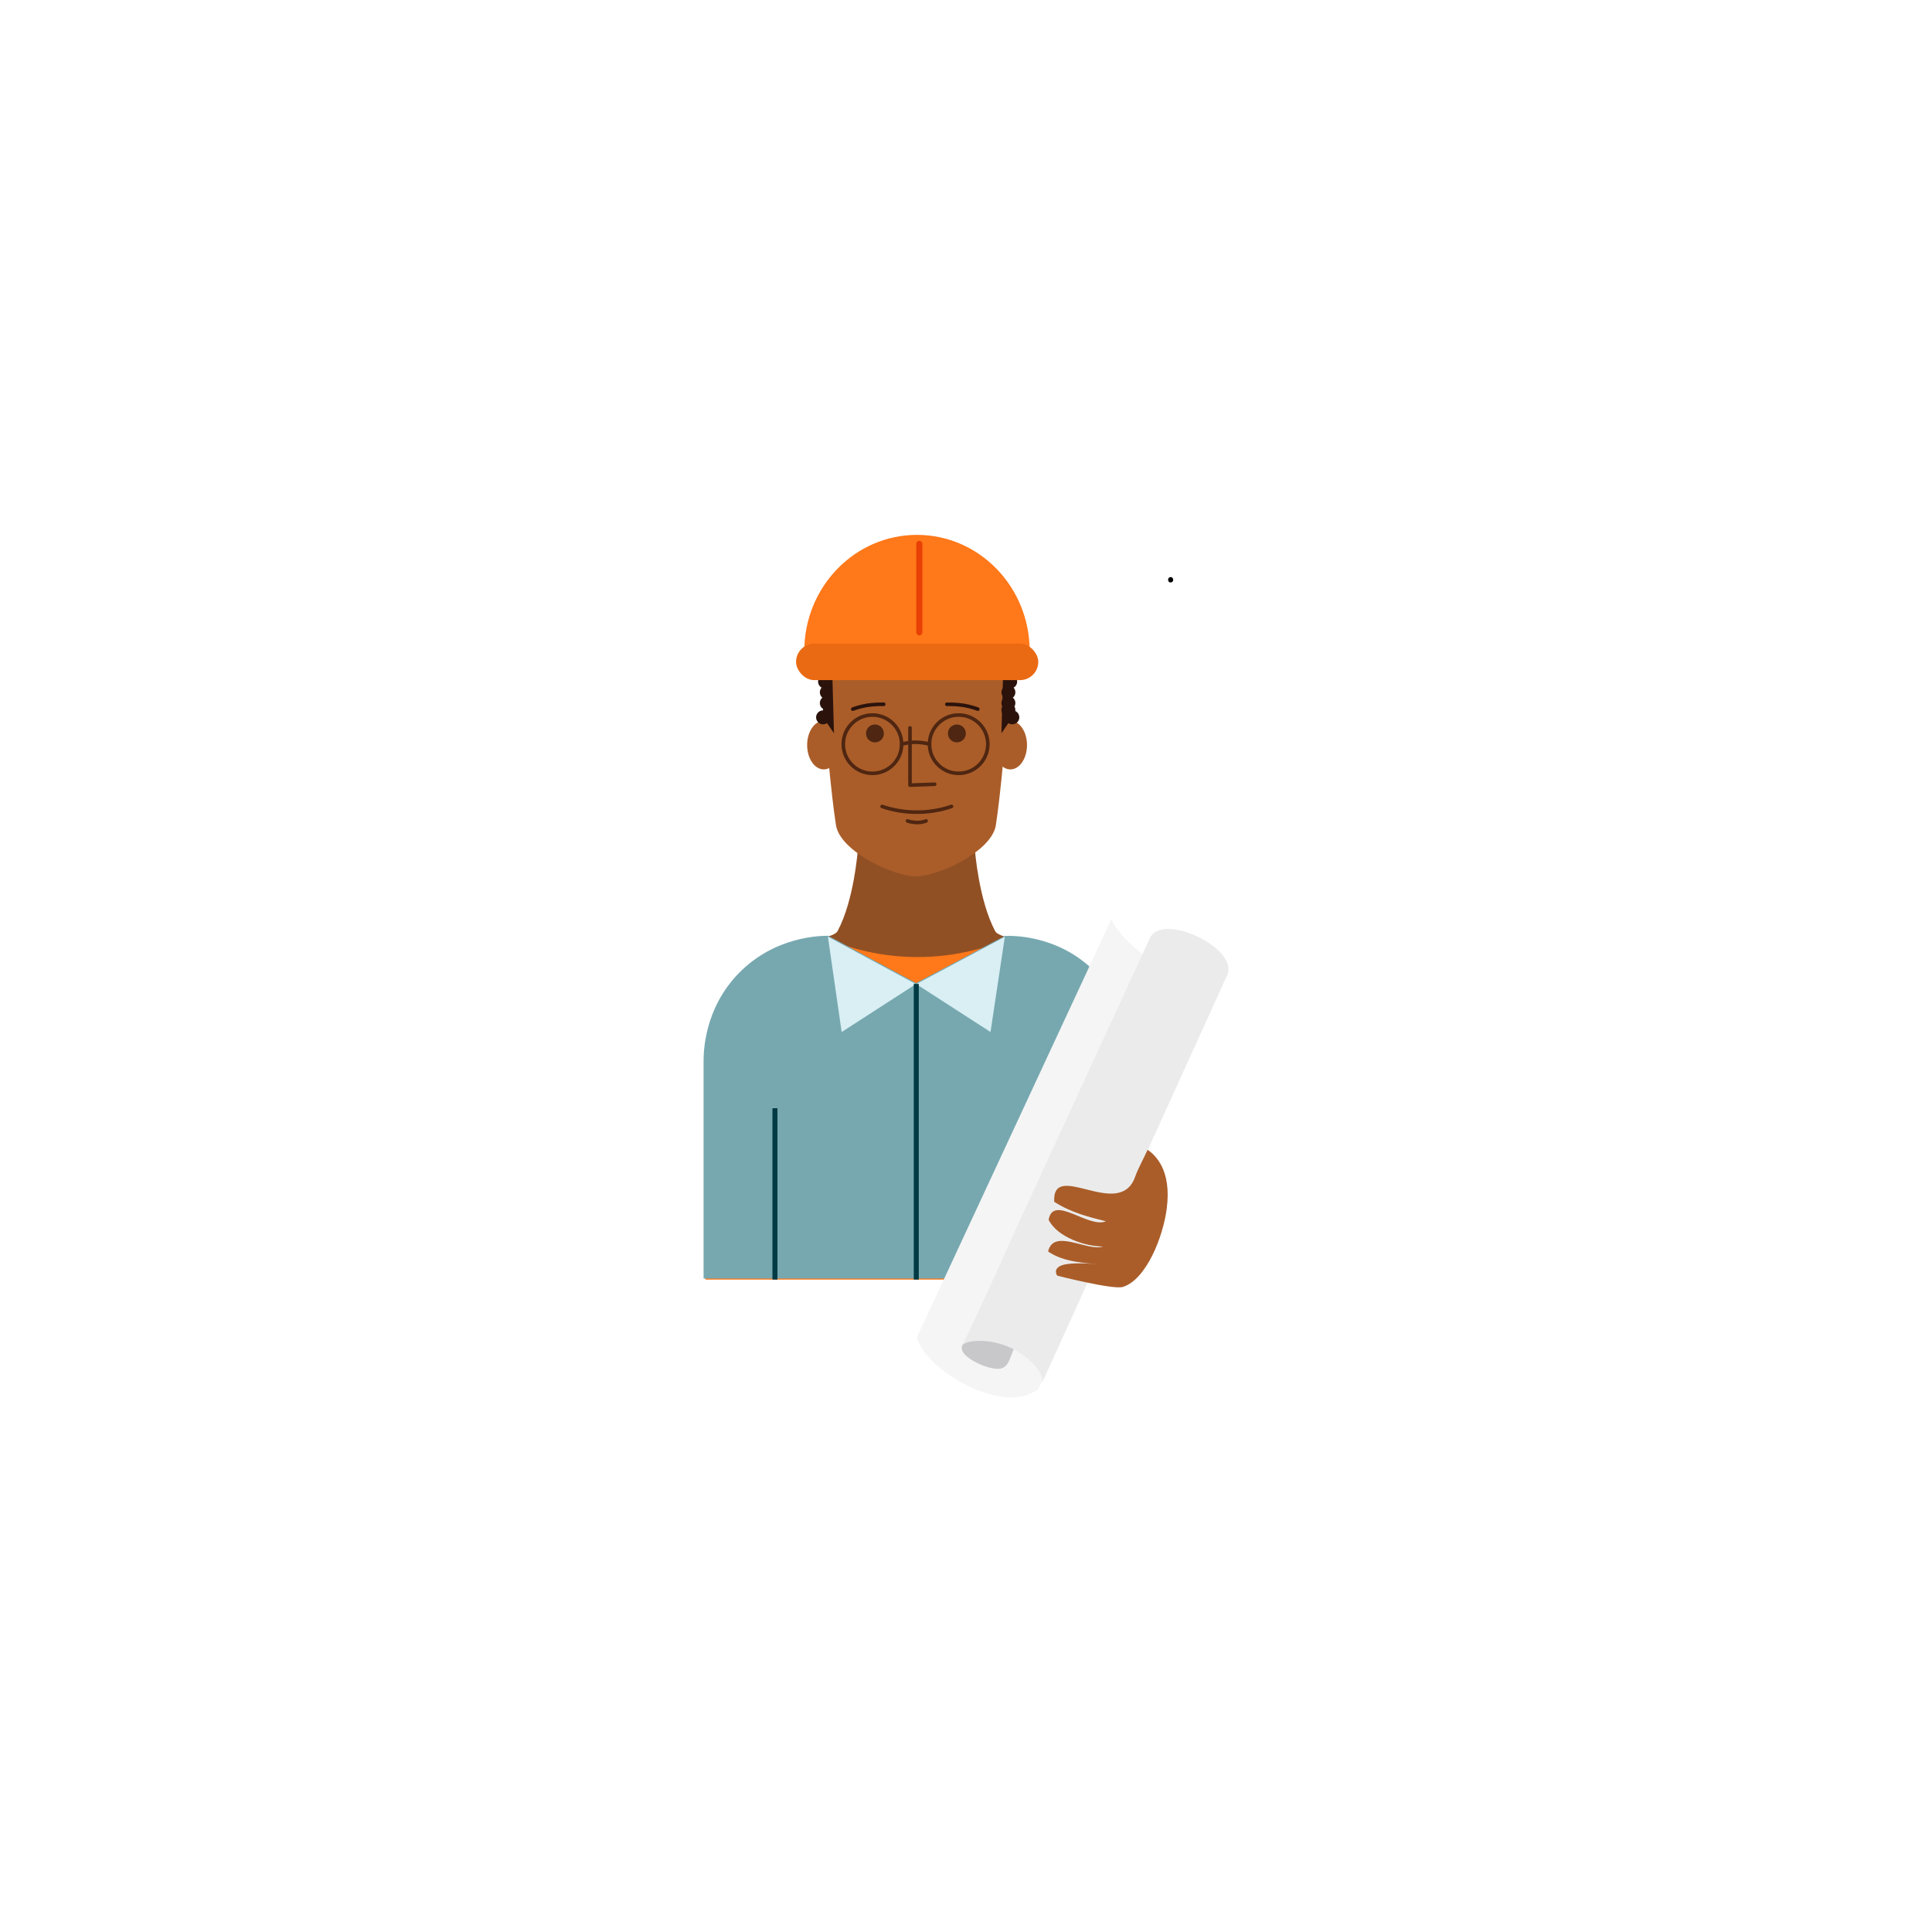 <?xml version="1.0" encoding="UTF-8"?>
<svg xmlns="http://www.w3.org/2000/svg" version="1.1" viewBox="0 0 1080 1080">
  <defs>
    <style>
      .cls-1 {
        fill: #003a44;
      }

      .cls-2 {
        fill: #2b130c;
      }

      .cls-3 {
        fill: #4f2611;
      }

      .cls-4 {
        fill: #ea6a13;
      }

      .cls-5 {
        fill: #ff7819;
      }

      .cls-6 {
        fill: #e84005;
      }

      .cls-7 {
        fill: #d9eff4;
      }

      .cls-8 {
        fill: #c8c8ca;
      }

      .cls-9 {
        stroke: #2b130c;
      }

      .cls-9, .cls-10 {
        fill: none;
        stroke-linecap: round;
        stroke-linejoin: round;
        stroke-width: 2px;
      }

      .cls-10 {
        stroke: #4f2611;
      }

      .cls-11 {
        fill: #ebebeb;
      }

      .cls-12 {
        fill: #f5f5f5;
      }

      .cls-13 {
        fill: #915024;
      }

      .cls-14 {
        fill: #77a8b0;
      }

      .cls-15 {
        fill: #aa5d29;
      }
    </style>
  </defs>
  <!-- Generator: Adobe Illustrator 28.6.0, SVG Export Plug-In . SVG Version: 1.2.0 Build 709)  -->
  <g>
    <g id="Layer_1">
      <g>
        <circle class="cls-2" cx="462.2" cy="393" r="3.9"/>
        <circle class="cls-2" cx="462.2" cy="387" r="3.9"/>
        <circle class="cls-2" cx="461.2" cy="381" r="3.9"/>
        <circle class="cls-2" cx="462.2" cy="377" r="3.9"/>
        <ellipse class="cls-15" cx="564.8" cy="416.5" rx="9.3" ry="13.6"/>
        <ellipse class="cls-15" cx="460.5" cy="416.5" rx="9.3" ry="13.6"/>
        <path class="cls-13" d="M561.9,523.7c-3-1-5-2-5.6-3.2-9.2-17.3-11.3-45.3-11.3-45.3h-65.5s-2,28-11.3,45.3c-.6,1.1-2.4,2.1-5.2,3v79.3c14,4.2,31.3,6.9,52.9,6.9s33.6-2,45.9-5.2v-80.9Z"/>
        <path class="cls-15" d="M512,344.1c-12.4,0-27.8,5.4-36,10.9-13.6,9.1-16,20.2-16,20.2.8,32,5,71.3,7.3,86,2.3,14.8,32.3,28.7,44.7,28.7s42.5-13.9,44.7-28.7c2.3-14.8,6.4-54,7.3-86,0,0-3.2-11.3-14.5-19.9-8.6-6.6-23.1-11.1-37.4-11.1Z"/>
        <polygon class="cls-2" points="465.2 374.4 466.2 409.9 460.1 401 460.1 373.1 465.2 374.4"/>
        <circle class="cls-2" cx="565.9" cy="401" r="3.9"/>
        <circle class="cls-2" cx="563.7" cy="393" r="3.9"/>
        <circle class="cls-2" cx="563.7" cy="396.9" r="3.9"/>
        <circle class="cls-2" cx="563.7" cy="387" r="3.9"/>
        <circle class="cls-2" cx="564.7" cy="381" r="3.9"/>
        <circle class="cls-2" cx="563.7" cy="377" r="3.9"/>
        <polygon class="cls-2" points="560.8 374.4 559.8 409.9 565.9 401 565.9 373.1 560.8 374.4"/>
        <path class="cls-5" d="M575.6,365.6c0-.5,0-1.1,0-1.6,0-35.9-28.2-65-63-65s-63,29.1-63,65,0,1.1,0,1.6h125.9Z"/>
        <rect class="cls-4" x="445" y="359.8" width="135.4" height="20.4" rx="10.2" ry="10.2"/>
        <circle class="cls-2" cx="460.1" cy="401" r="3.9"/>
        <polyline class="cls-10" points="508.7 406.9 508.7 438.9 522.5 438.4"/>
        <path class="cls-10" d="M493.1,450.8c4.6,1.6,11.9,3.4,20.8,3.2,7.6-.2,13.7-1.7,18-3.2"/>
        <path class="cls-10" d="M507.3,458.9c1.2.4,3.2.9,5.6.9,2,0,3.7-.5,4.8-.9"/>
        <path class="cls-9" d="M494,393.7c-2.1,0-5.4,0-9.4.6-3.4.6-6,1.4-7.9,2.1"/>
        <path class="cls-9" d="M529.3,393.7c2.1,0,5.4,0,9.4.6,3.4.6,6,1.4,7.9,2.1"/>
        <circle class="cls-3" cx="534.9" cy="410" r="5"/>
        <circle class="cls-3" cx="489.1" cy="410" r="5"/>
        <circle class="cls-10" cx="535.9" cy="416" r="16.3"/>
        <circle class="cls-10" cx="487.7" cy="416" r="16.3"/>
        <path class="cls-10" d="M504,416c1.8-.5,4.3-1,7.3-1.1,3.5,0,6.3.5,8.4,1.1"/>
        <path class="cls-5" d="M631.5,715.3h-237.2v-124.4c0-36.8,29.9-66.7,66.7-66.7,10.2,4.4,27.9,10.6,50.8,10.8,24.1.2,42.8-6.3,53.1-10.8,4.4,0,28.1.4,47.1,19.5,12.1,12.1,19.5,28.7,19.5,47.1v124.4Z"/>
        <path class="cls-14" d="M561.7,523.2l-49.6,26.3.9,165.2h118.6v-121.2c.2-4.2.8-29.8-19.5-50.3-20.4-20.6-46.2-20.2-50.4-20Z"/>
        <path class="cls-14" d="M463.2,523.2l48.9,26.3.9,165.2h-119.7v-121.2c0-4.6,0-29.4,19.8-49.6,20.2-20.6,45.6-20.8,50.1-20.8Z"/>
        <polygon class="cls-7" points="512 550.1 470.5 576.9 462.8 523.6 512 550.1"/>
        <polygon class="cls-7" points="512.2 550.1 553.7 576.9 561.7 523.7 512.2 550.1"/>
        <g>
          <path class="cls-12" d="M580.5,776.4c-19,15.3-62.7-9.8-68-28.7l109.1-234.6c-1.7,3.8,26.5,40.1,64.4,30.8l-105.5,232.4Z"/>
          <path class="cls-8" d="M538.2,751.6c-3.2,5.1,7.5,10.6,12.9,12.3,2.8.9,6.7,1.9,9.3.8,2.8-1.2,3.7-4,4.7-6.5,1.8-4.7,3.9-9.2,5.7-13.9-7.3-2.2-15-3.9-22-2.8-6.8,1.1-5.7,2-8.4,6.1-.5.9-1.2,2.6-2.2,4Z"/>
          <path class="cls-11" d="M582.5,773.1c1.6-6.1-8.2-14.5-14.3-18-13.7-7.9-29.2-6-30.5-2.7,5.5-10.8,18.7-39.5,29.5-63.9l75.8-164.5c7.5-14,49.8,6.4,43,21.1l-103.5,228Z"/>
        </g>
        <path class="cls-15" d="M641.5,642.7c4.1,2.9,13.6,11,10.7,33-2,15.5-11.3,39.5-24.5,43.7-5.4,1.7-36.7-6.3-36.7-6.3,0,0-2.9-4,2.9-5.9,5.1-1.7,17.2-.8,20.9-.3-7.7-1-19.9-1.1-28.9-7.3,3-13.2,22.1.2,30.7-2.8-9.6,0-25.4-5-30.4-14.9,2.4-14.5,22.3,5,32,.8-9.5-2.4-19.2-4.7-28.9-10.9-1.2-24,36.6,10.9,45.3-14.1,1.5-4.2,3.8-8.3,6.9-14.9Z"/>
        <rect class="cls-1" x="431.8" y="619.5" width="2.8" height="95.8"/>
        <rect class="cls-1" x="510.8" y="550" width="2.8" height="165.3"/>
        <rect class="cls-6" x="512.2" y="302.3" width="3.4" height="52.9" rx="1.7" ry="1.7"/>
      </g>
      <path d="M654.4,325.6c1.9,0,1.9-3,0-3s-1.9,3,0,3h0Z"/>
    </g>
  </g>
</svg>
